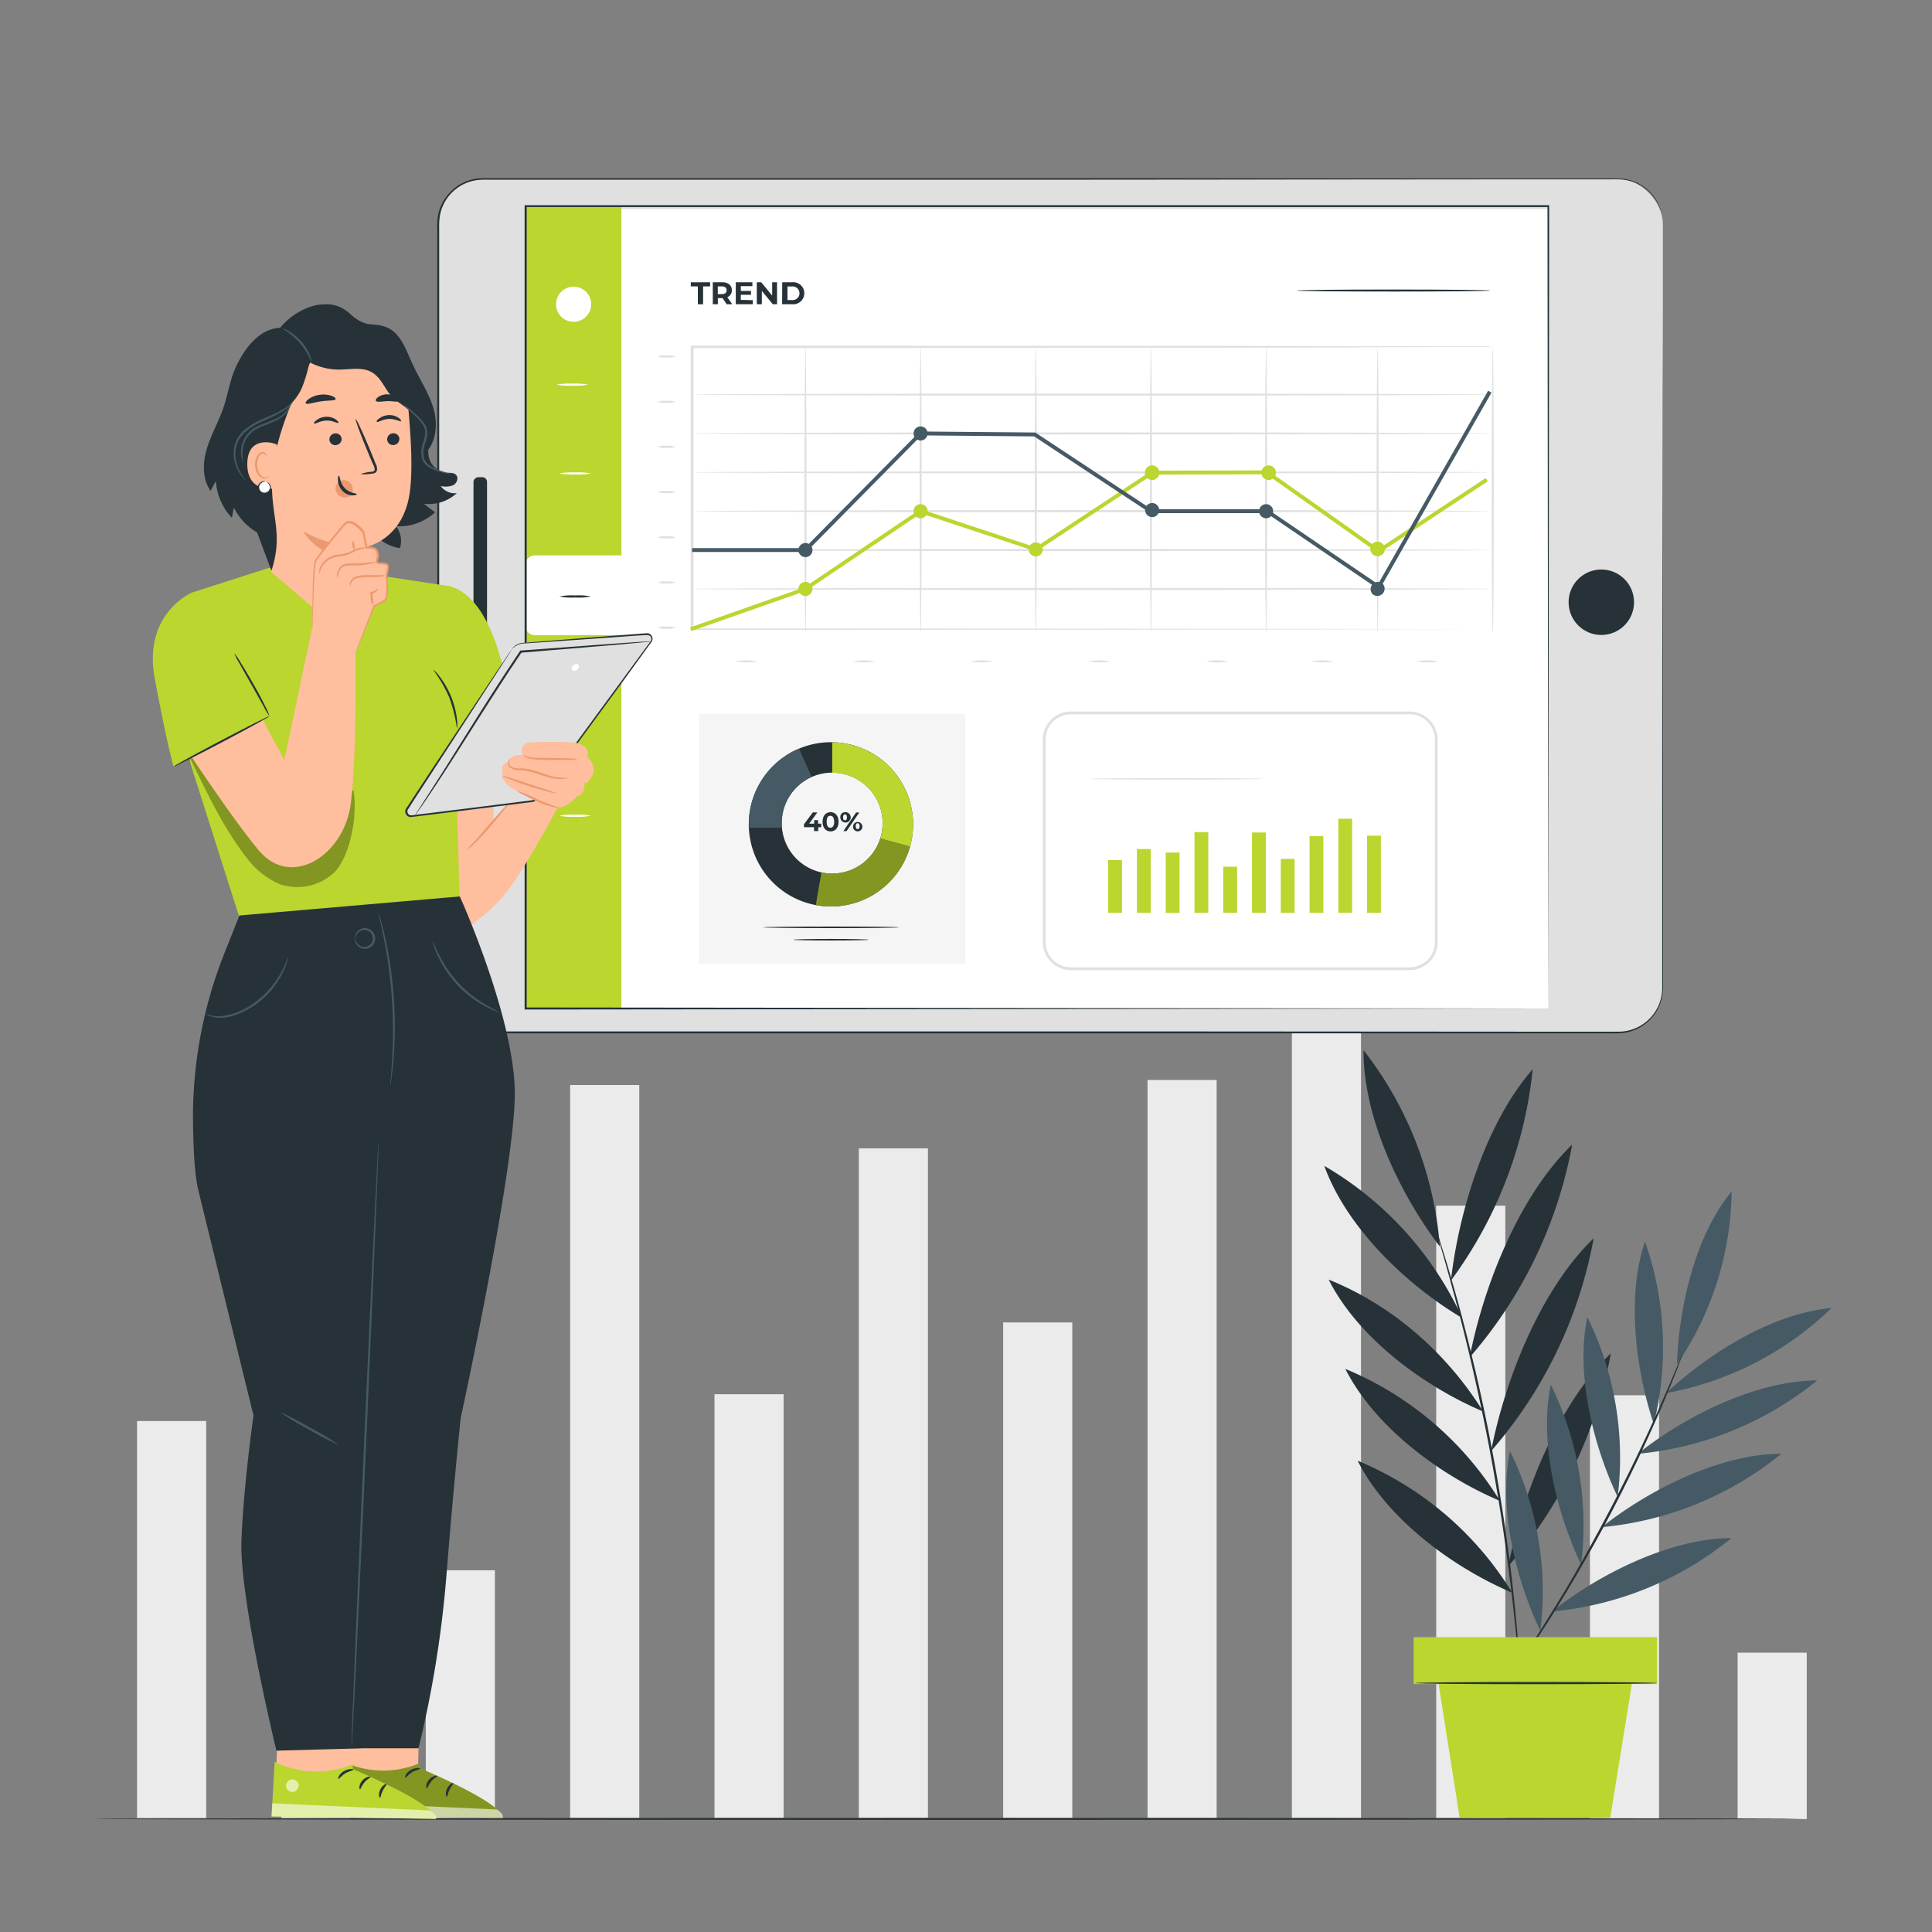 <svg xmlns="http://www.w3.org/2000/svg" viewBox="0 0 500 500"><rect x="0" y="0" width="500" height="500" fill="#808080" stroke="none"/><g id="freepik--background-complete--inject-2"><rect x="184.91" y="360.83" width="17.89" height="109.68" style="fill:#ebebeb"></rect><rect x="411.47" y="361.09" width="17.89" height="109.69" style="fill:#ebebeb"></rect><rect x="449.69" y="427.71" width="17.89" height="43.06" style="fill:#ebebeb"></rect><rect x="35.47" y="367.76" width="17.89" height="102.75" style="fill:#ebebeb"></rect><rect x="72.83" y="289.15" width="17.89" height="181.36" style="fill:#ebebeb"></rect><rect x="110.19" y="406.38" width="17.89" height="64.14" style="fill:#ebebeb"></rect><rect x="147.55" y="280.8" width="17.89" height="189.72" style="fill:#ebebeb"></rect><rect x="222.26" y="297.2" width="17.89" height="173.31" style="fill:#ebebeb"></rect><rect x="259.62" y="342.24" width="17.89" height="128.28" style="fill:#ebebeb"></rect><rect x="296.98" y="279.5" width="17.89" height="191.01" style="fill:#ebebeb"></rect><rect x="334.34" y="246.78" width="17.89" height="223.73" style="fill:#ebebeb"></rect><rect x="371.69" y="312.02" width="17.89" height="158.5" style="fill:#ebebeb"></rect></g><g id="freepik--Floor--inject-2"><path d="M466.29,470.73c0,.14-99.08.26-221.28.26s-221.3-.12-221.3-.26,99.06-.26,221.3-.26S466.29,470.58,466.29,470.73Z" style="fill:#263238"></path></g><g id="freepik--Plant--inject-2"><path d="M391.36,412.19c-15-6.35-32.27-18.84-40-34.15a85.11,85.11,0,0,1,40,34.15" style="fill:#263238"></path><path d="M388.18,388.42c-15-6.34-32.27-18.83-40-34.15a85.22,85.22,0,0,1,40,34.15" style="fill:#263238"></path><path d="M383.85,365.31c-15-6.35-32.27-18.84-40-34.15,16.13,6.48,30.35,18.63,40,34.15" style="fill:#263238"></path><path d="M378.43,341.11c-14.11-8.37-29.84-23.15-35.7-39.38a87.93,87.93,0,0,1,35.7,39.38" style="fill:#263238"></path><path d="M372.63,322.6c-10.28-13.45-19.86-33.46-19.74-50.8a94.45,94.45,0,0,1,19.74,50.8" style="fill:#263238"></path><path d="M375.5,331.4c2.08-18.18,9.15-41,21.16-54.68A111.06,111.06,0,0,1,375.5,331.4" style="fill:#263238"></path><path d="M380.34,351.29c3.66-18.75,12.91-41.93,26.54-55.08a115.4,115.4,0,0,1-26.54,55.08" style="fill:#263238"></path><path d="M385.89,375.54c3.66-18.74,12.91-41.93,26.55-55.08a115.28,115.28,0,0,1-26.55,55.08" style="fill:#263238"></path><path d="M390.35,405.32c3.66-18.75,12.91-41.93,26.54-55.08a115.36,115.36,0,0,1-26.54,55.08" style="fill:#263238"></path><path d="M371.93,319s.05.09.12.28.17.49.28.83l1,3.25c.9,2.82,2.11,6.92,3.54,12s3,11.19,4.63,18,3.22,14.32,4.72,22.25,2.7,15.53,3.68,22.45,1.7,13.19,2.22,18.45.88,9.52,1.07,12.48q.13,2.16.21,3.39c0,.36,0,.65,0,.89a.86.86,0,0,1,0,.3,1.77,1.77,0,0,1-.05-.3c0-.23-.06-.52-.1-.88-.08-.82-.18-1.95-.32-3.39-.26-2.94-.68-7.2-1.25-12.45s-1.36-11.49-2.34-18.41-2.24-14.5-3.72-22.42-3.11-15.43-4.67-22.24-3.13-12.9-4.51-18-2.53-9.22-3.36-12.06c-.39-1.38-.7-2.48-.93-3.27-.09-.35-.17-.63-.23-.86A1.09,1.09,0,0,1,371.93,319Z" style="fill:#263238"></path><path d="M398.64,422.09c-6.34-13.28-10.95-32-7.84-46.53a82.36,82.36,0,0,1,7.84,46.53" style="fill:#455a64"></path><path d="M409.19,404.89c-6.34-13.28-10.95-31.95-7.84-46.53a82.36,82.36,0,0,1,7.84,46.53" style="fill:#455a64"></path><path d="M418.65,387.4c-6.34-13.28-10.95-31.95-7.84-46.53a82.36,82.36,0,0,1,7.84,46.53" style="fill:#455a64"></path><path d="M428,368.54c-4.72-14.05-7.09-33.22-2.27-47.24A83.08,83.08,0,0,1,428,368.54" style="fill:#455a64"></path><path d="M434,353.1c.47-15,4.87-33.69,14.15-44.73A81,81,0,0,1,434,353.1" style="fill:#455a64"></path><path d="M431.24,360.52c11-10.39,27.73-20.69,42.76-22a82.87,82.87,0,0,1-42.76,22" style="fill:#455a64"></path><path d="M423.82,376.25c12.33-9.77,30.64-18.94,46.48-19a86.28,86.28,0,0,1-46.48,19" style="fill:#455a64"></path><path d="M414.55,395.22c12.33-9.77,30.64-18.94,46.48-19a86.2,86.2,0,0,1-46.48,19" style="fill:#455a64"></path><path d="M401.63,417.06c12.33-9.77,30.65-18.94,46.48-19a86.16,86.16,0,0,1-46.48,19" style="fill:#455a64"></path><path d="M435.48,350.39s0,.08-.07.24l-.25.71c-.26.66-.6,1.55-1,2.69-.9,2.33-2.27,5.68-4,9.79-3.52,8.22-8.73,19.44-15.21,31.46-3.24,6-6.49,11.64-9.54,16.71s-5.92,9.56-8.4,13.28-4.53,6.71-6,8.73c-.71,1-1.27,1.77-1.69,2.34l-.45.6c-.1.13-.16.2-.17.19l.13-.23.4-.63,1.6-2.39c1.41-2.07,3.41-5.08,5.84-8.83s5.24-8.26,8.29-13.32S411.15,401,414.39,395c6.47-12,11.73-23.18,15.34-31.36,1.81-4.08,3.24-7.41,4.19-9.72.48-1.11.86-2,1.13-2.64.13-.28.23-.5.31-.69S435.47,350.38,435.48,350.39Z" style="fill:#263238"></path><polygon points="428.85 423.69 365.84 423.69 365.84 435.84 372.31 435.84 377.77 470.47 416.72 470.47 422.32 435.84 428.85 435.84 428.85 423.69" style="fill:#BAD62F"></polygon><path d="M428.85,435.58c0-.16-14-.29-31.28-.29s-31.28.13-31.28.29,14,.29,31.28.29S428.85,435.74,428.85,435.58Z" style="fill:#263238"></path></g><g id="freepik--Device--inject-2"><rect x="113.42" y="46.33" width="316.93" height="220.84" rx="11.55" style="fill:#e0e0e0"></rect><path d="M430.35,57.88s0-.23-.05-.68a10.75,10.75,0,0,0-.31-2,11.43,11.43,0,0,0-4.32-6.5,11.36,11.36,0,0,0-2.4-1.39,11.88,11.88,0,0,0-3-.79,26.67,26.67,0,0,0-3.39-.11H413.2l-17.75,0-113.12.09-78.12,0H126.32a19.73,19.73,0,0,0-2.89.12,11.24,11.24,0,0,0-2.77.74,11.4,11.4,0,0,0-4.56,3.45,11.12,11.12,0,0,0-2.29,5.27,17.7,17.7,0,0,0-.15,2.93v3q0,6,0,12.06V98.65q0,24.8,0,50.58V255.6a12.64,12.64,0,0,0,.48,3.29,11.33,11.33,0,0,0,9.69,8c1.1.08,2.24.05,3.37.05H312.3L402,267h15.59a23.72,23.72,0,0,0,2.54-.07,12.06,12.06,0,0,0,2.43-.56,11.37,11.37,0,0,0,6.87-6.66,12.42,12.42,0,0,0,.75-4.8c0-1.64,0-3.28,0-4.91q0-19.54,0-37.48c0-47.76.07-86.41.09-113.12,0-13.35,0-23.72,0-30.75,0-3.52,0-6.2,0-8s0-2.73,0-2.73,0,.93,0,2.73,0,4.48,0,8c0,7,0,17.4.05,30.75,0,26.71.05,65.36.08,113.12q0,17.91,0,37.48v4.91a12.86,12.86,0,0,1-.78,4.94,11.71,11.71,0,0,1-7.12,6.91,11.39,11.39,0,0,1-2.52.58,24.81,24.81,0,0,1-2.58.09H402l-89.66,0-99.1,0h-86c-1.14,0-2.25,0-3.42-.05a13,13,0,0,1-3.35-.85,12.46,12.46,0,0,1-3-1.78,12.67,12.67,0,0,1-2.33-2.57,12.53,12.53,0,0,1-1.48-3.14,12.9,12.9,0,0,1-.51-3.44c0-36.43,0-72,0-106.37V98.65q0-12.39,0-24.52v-15a18,18,0,0,1,.15-3,11.57,11.57,0,0,1,2.4-5.49A11.82,11.82,0,0,1,120.48,47a11.53,11.53,0,0,1,2.89-.77,19.52,19.52,0,0,1,2.95-.12h34.37l43.52,0,78.12,0,113.12.08,17.75,0h3.71a27.14,27.14,0,0,1,3.41.12,11.71,11.71,0,0,1,3,.81,12.31,12.31,0,0,1,2.42,1.41,11.57,11.57,0,0,1,3.07,3.46A11.17,11.17,0,0,1,430,55.18a10.55,10.55,0,0,1,.29,2C430.34,57.65,430.35,57.88,430.35,57.88Z" style="fill:#263238"></path><rect x="164.91" y="25.24" width="206.91" height="264.67" transform="translate(110.79 425.94) rotate(-90)" style="fill:#fff"></rect><circle cx="414.42" cy="155.86" r="8.47" style="fill:#263238"></circle><rect x="91.04" y="155" width="66.51" height="3.5" rx="1.22" transform="translate(-32.46 281.05) rotate(-90)" style="fill:#263238"></rect><rect x="136.03" y="53.4" width="24.79" height="207.63" style="fill:#BAD62F"></rect><path d="M138.4,143.74h23.5a0,0,0,0,1,0,0v20.64a0,0,0,0,1,0,0H138.4A2.37,2.37,0,0,1,136,162V146.11A2.37,2.37,0,0,1,138.4,143.74Z" style="fill:#fff"></path><path d="M148.43,83.27h0a4.52,4.52,0,0,1-4.52-4.53h0a4.53,4.53,0,0,1,4.52-4.54h0A4.53,4.53,0,0,1,153,78.74h0A4.53,4.53,0,0,1,148.43,83.27Z" style="fill:#fff"></path><path d="M152.19,99.55a16.46,16.46,0,0,1-4.08.26,16.46,16.46,0,0,1-4.08-.26,16.46,16.46,0,0,1,4.08-.26A16.46,16.46,0,0,1,152.19,99.55Z" style="fill:#fff"></path><path d="M152.91,122.53a16.34,16.34,0,0,1-4.07.26,16.39,16.39,0,0,1-4.08-.26,15.84,15.84,0,0,1,4.08-.26A15.79,15.79,0,0,1,152.91,122.53Z" style="fill:#fff"></path><path d="M152.91,181a16.34,16.34,0,0,1-4.07.26,16.39,16.39,0,0,1-4.08-.26,16.39,16.39,0,0,1,4.08-.26A16.34,16.34,0,0,1,152.91,181Z" style="fill:#fff"></path><path d="M152.91,211.11a16.34,16.34,0,0,1-4.07.26,16.39,16.39,0,0,1-4.08-.26,16.39,16.39,0,0,1,4.08-.26A16.34,16.34,0,0,1,152.91,211.11Z" style="fill:#fff"></path><path d="M152.91,154.37a16.34,16.34,0,0,1-4.07.26,16.39,16.39,0,0,1-4.08-.26,15.84,15.84,0,0,1,4.08-.26A15.79,15.79,0,0,1,152.91,154.37Z" style="fill:#263238"></path><path d="M400.7,261c0-1.79-.08-82.38-.21-207.63l.21.22-264.65,0h0l.26-.26c0,74.89,0,145.69,0,207.63l-.23-.23L400.7,261,136,261.26h-.23V261c0-61.94,0-132.74,0-207.63v-.26h.28l264.65,0h.22v.21C400.79,178.65,400.7,259.24,400.7,261Z" style="fill:#263238"></path><rect x="316.58" y="224.31" width="3.57" height="11.94" style="fill:#BAD62F"></rect><rect x="286.8" y="222.58" width="3.57" height="13.67" style="fill:#BAD62F"></rect><rect x="294.24" y="219.73" width="3.57" height="16.52" style="fill:#BAD62F"></rect><rect x="301.69" y="220.64" width="3.57" height="15.62" style="fill:#BAD62F"></rect><rect x="309.13" y="215.35" width="3.57" height="20.9" style="fill:#BAD62F"></rect><rect x="324.02" y="215.45" width="3.57" height="20.8" style="fill:#BAD62F"></rect><rect x="331.47" y="222.28" width="3.57" height="13.97" style="fill:#BAD62F"></rect><rect x="338.91" y="216.37" width="3.57" height="19.88" style="fill:#BAD62F"></rect><rect x="346.36" y="211.89" width="3.57" height="24.36" style="fill:#BAD62F"></rect><rect x="353.8" y="216.27" width="3.57" height="19.98" style="fill:#BAD62F"></rect><path d="M364.82,251.06h-87.7a7.25,7.25,0,0,1-7.24-7.24V191.39a7.25,7.25,0,0,1,7.24-7.24h87.7a7.25,7.25,0,0,1,7.24,7.24v52.43A7.25,7.25,0,0,1,364.82,251.06Zm-87.7-66.2a6.53,6.53,0,0,0-6.52,6.53v52.43a6.53,6.53,0,0,0,6.52,6.53h87.7a6.54,6.54,0,0,0,6.53-6.53V191.39a6.54,6.54,0,0,0-6.53-6.53Z" style="fill:#e0e0e0"></path><path d="M327.05,201.58c0,.1-10.15.19-22.66.19s-22.66-.09-22.66-.19,10.14-.18,22.66-.18S327.05,201.48,327.05,201.58Z" style="fill:#e0e0e0"></path><polygon points="180.9 184.74 180.9 249.5 188.74 249.5 199.53 249.5 249.81 249.5 249.81 184.74 180.9 184.74" style="fill:#f5f5f5"></polygon><path d="M215.05,192.08a21.26,21.26,0,1,0,21.26,21.26A21.26,21.26,0,0,0,215.05,192.08Zm.32,34A13.06,13.06,0,1,1,228.43,213,13.06,13.06,0,0,1,215.37,226.08Z" style="fill:#263238"></path><path d="M215.38,192.09V200a13.07,13.07,0,0,1,12.44,17l7.71,2.09a21.27,21.27,0,0,0-20.15-27Z" style="fill:#BAD62F"></path><path d="M202.31,213a13.06,13.06,0,0,1,7.74-11.93l-3.27-7.34a21.26,21.26,0,0,0-13,19.59c0,.3,0,.6,0,.89h8.56A12.1,12.1,0,0,1,202.31,213Z" style="fill:#455a64"></path><path d="M215.37,226.08a12.55,12.55,0,0,1-2.76-.3c-.33,1.9-1,5.57-1.44,8.46a21.62,21.62,0,0,0,3.88.36,21.27,21.27,0,0,0,20.48-15.53L227.82,217A13.06,13.06,0,0,1,215.37,226.08Z" style="fill:#BAD62F"></path><g style="opacity:0.3"><path d="M215.37,226.08a12.55,12.55,0,0,1-2.76-.3c-.33,1.9-1,5.57-1.44,8.46a21.62,21.62,0,0,0,3.88.36,21.27,21.27,0,0,0,20.48-15.53L227.82,217A13.06,13.06,0,0,1,215.37,226.08Z"></path></g><path d="M212.55,214.08h-.79v1h-1.09v-1h-2.6v-.76l2.28-3.06h1.17l-2.11,2.9h1.3v-.9h1v.9h.79Z" style="fill:#263238"></path><path d="M212.88,212.67c0-1.59.88-2.49,2.07-2.49s2.07.9,2.07,2.49-.87,2.5-2.07,2.5S212.88,214.27,212.88,212.67Zm3,0c0-1.09-.39-1.55-1-1.55s-.94.46-.94,1.55.39,1.56.94,1.56S215.9,213.77,215.9,212.67Z" style="fill:#263238"></path><path d="M217.48,211.54a1.21,1.21,0,0,1,1.21-1.34,1.34,1.34,0,1,1-1.21,1.34Zm1.71,0c0-.52-.2-.77-.5-.77s-.51.26-.51.77.21.76.51.76S219.19,212.05,219.19,211.54Zm2.37-1.28h.83l-3.3,4.83h-.83Zm-.79,3.55a1.21,1.21,0,1,1,1.19,1.34A1.2,1.2,0,0,1,220.77,213.81Zm1.7,0c0-.51-.2-.76-.51-.76s-.5.25-.5.76.21.77.5.77S222.47,214.32,222.47,213.81Z" style="fill:#263238"></path><path d="M232.65,240c0,.11-7.88.2-17.6.2s-17.59-.09-17.59-.2,7.87-.21,17.59-.21S232.65,239.85,232.65,240Z" style="fill:#263238"></path><path d="M224.81,243.2c0,.11-4.37.2-9.76.2s-9.76-.09-9.76-.2,4.37-.21,9.76-.21S224.81,243.09,224.81,243.2Z" style="fill:#263238"></path><path d="M386.07,89.82l-1,0-3,0-11.69,0L326.84,90l-147.72.09.36-.26c0,11.61,0,23.65,0,36,0,12.7,0,25.09,0,37.06l-.36-.26,146.69.09,43.15.08,11.59.05,3,0,1,0s-.34,0-1,0l-3,0-11.59,0-43.15.08-146.69.09h-.36v-.26c0-12,0-24.36,0-37.06,0-12.32,0-24.36,0-36v-.26h.36l147.72.09,43.48.08,11.69,0,3,0Z" style="fill:#e0e0e0"></path><path d="M386.07,102.12c0,.14-46.33.26-103.47.26s-103.48-.12-103.48-.26,46.32-.27,103.48-.27S386.07,102,386.07,102.12Z" style="fill:#e0e0e0"></path><path d="M386.07,112.18c0,.14-46.33.26-103.47.26s-103.48-.12-103.48-.26,46.32-.27,103.48-.27S386.07,112,386.07,112.18Z" style="fill:#e0e0e0"></path><path d="M386.07,122.24c0,.14-46.33.26-103.47.26s-103.48-.12-103.48-.26S225.44,122,282.6,122,386.07,122.09,386.07,122.24Z" style="fill:#e0e0e0"></path><path d="M386.07,132.3c0,.14-46.33.26-103.47.26s-103.48-.12-103.48-.26S225.44,132,282.6,132,386.07,132.15,386.07,132.3Z" style="fill:#e0e0e0"></path><path d="M386.07,142.36c0,.14-46.33.26-103.47.26s-103.48-.12-103.48-.26,46.32-.27,103.48-.27S386.07,142.21,386.07,142.36Z" style="fill:#e0e0e0"></path><path d="M179.12,152.41c0-.14,46.33-.26,103.47-.26s103.48.12,103.48.26-46.32.27-103.48.27S179.12,152.56,179.12,152.41Z" style="fill:#e0e0e0"></path><path d="M208.45,164c-.15,0-.26-16.59-.26-37.06s.11-37.08.26-37.08.27,16.6.27,37.08S208.6,164,208.45,164Z" style="fill:#e0e0e0"></path><path d="M238.26,164c-.15,0-.27-16.59-.27-37.06s.12-37.08.27-37.08.26,16.6.26,37.08S238.4,164,238.26,164Z" style="fill:#e0e0e0"></path><path d="M268.06,164c-.14,0-.26-16.59-.26-37.06s.12-37.08.26-37.08.27,16.6.27,37.08S268.21,164,268.06,164Z" style="fill:#e0e0e0"></path><path d="M297.87,164c-.15,0-.27-16.59-.27-37.06s.12-37.08.27-37.08.26,16.6.26,37.08S298,164,297.87,164Z" style="fill:#e0e0e0"></path><path d="M327.67,164c-.14,0-.26-16.59-.26-37.06s.12-37.08.26-37.08.27,16.6.27,37.08S327.82,164,327.67,164Z" style="fill:#e0e0e0"></path><path d="M356.53,164c-.15,0-.27-16.59-.27-37.06s.12-37.08.27-37.08.26,16.6.26,37.08S356.67,164,356.53,164Z" style="fill:#e0e0e0"></path><path d="M386.33,164c-.14,0-.26-16.59-.26-37.06s.12-37.08.26-37.08.27,16.6.27,37.08S386.48,164,386.33,164Z" style="fill:#e0e0e0"></path><path d="M210.27,152.41a1.82,1.82,0,1,1-1.82-1.81A1.82,1.82,0,0,1,210.27,152.41Z" style="fill:#BAD62F"></path><path d="M240.07,132.3a1.82,1.82,0,1,1-1.81-1.82A1.81,1.81,0,0,1,240.07,132.3Z" style="fill:#BAD62F"></path><path d="M269.88,142.18a1.82,1.82,0,1,1-1.82-1.81A1.83,1.83,0,0,1,269.88,142.18Z" style="fill:#BAD62F"></path><path d="M299.5,121a1.88,1.88,0,0,1-2.66,2.66h0A1.88,1.88,0,0,1,299.5,121Z" style="fill:#BAD62F"></path><path d="M329.65,121a1.88,1.88,0,0,1-2.66,2.66h0A1.88,1.88,0,0,1,329.65,121Z" style="fill:#BAD62F"></path><path d="M357.85,140.74a1.88,1.88,0,0,1-2.66,2.66h0A1.88,1.88,0,0,1,357.85,140.74Z" style="fill:#BAD62F"></path><path d="M240.07,112.18a1.82,1.82,0,1,1-1.81-1.82A1.81,1.81,0,0,1,240.07,112.18Z" style="fill:#455a64"></path><path d="M210.27,142.36a1.82,1.82,0,1,1-1.82-1.82A1.82,1.82,0,0,1,210.27,142.36Z" style="fill:#455a64"></path><path d="M357.86,151.09a1.88,1.88,0,0,1-2.66,2.65A1.88,1.88,0,0,1,357.86,151.09Z" style="fill:#455a64"></path><path d="M329.49,132.3a1.82,1.82,0,1,1-1.82-1.82A1.81,1.81,0,0,1,329.49,132.3Z" style="fill:#455a64"></path><path d="M300,132a1.82,1.82,0,1,1-1.82-1.81A1.83,1.83,0,0,1,300,132Z" style="fill:#455a64"></path><path d="M196,171.18a16,16,0,0,1-5.74,0,15.39,15.39,0,0,1,5.74,0Z" style="fill:#e0e0e0"></path><path d="M226.47,171.18a16,16,0,0,1-5.74,0,15.39,15.39,0,0,1,5.74,0Z" style="fill:#e0e0e0"></path><path d="M256.93,171.18a15.92,15.92,0,0,1-5.73,0,15.34,15.34,0,0,1,5.73,0Z" style="fill:#e0e0e0"></path><path d="M287.4,171.18a16,16,0,0,1-5.74,0,15.39,15.39,0,0,1,5.74,0Z" style="fill:#e0e0e0"></path><path d="M317.86,171.18a16,16,0,0,1-5.74,0,15.39,15.39,0,0,1,5.74,0Z" style="fill:#e0e0e0"></path><path d="M345.11,171.18a16,16,0,0,1-5.74,0,15.39,15.39,0,0,1,5.74,0Z" style="fill:#e0e0e0"></path><path d="M372.35,171.18a16,16,0,0,1-5.74,0,15.39,15.39,0,0,1,5.74,0Z" style="fill:#e0e0e0"></path><path d="M174.81,162.45a5.41,5.41,0,0,1-2.31.26,5.47,5.47,0,0,1-2.32-.26,5.21,5.21,0,0,1,2.32-.27A5.15,5.15,0,0,1,174.81,162.45Z" style="fill:#e0e0e0"></path><path d="M174.81,150.75a5.41,5.41,0,0,1-2.31.26,5.47,5.47,0,0,1-2.32-.26,5.21,5.21,0,0,1,2.32-.27A5.15,5.15,0,0,1,174.81,150.75Z" style="fill:#e0e0e0"></path><path d="M174.81,139.05a5.41,5.41,0,0,1-2.31.26,5.47,5.47,0,0,1-2.32-.26,5.21,5.21,0,0,1,2.32-.27A5.15,5.15,0,0,1,174.81,139.05Z" style="fill:#e0e0e0"></path><path d="M174.81,127.35a5.41,5.41,0,0,1-2.31.26,5.47,5.47,0,0,1-2.32-.26,5.21,5.21,0,0,1,2.32-.27A5.15,5.15,0,0,1,174.81,127.35Z" style="fill:#e0e0e0"></path><path d="M174.81,115.65a5.41,5.41,0,0,1-2.31.26,5.47,5.47,0,0,1-2.32-.26,5.21,5.21,0,0,1,2.32-.27A5.15,5.15,0,0,1,174.81,115.65Z" style="fill:#e0e0e0"></path><path d="M174.81,104a5.41,5.41,0,0,1-2.31.26,5.47,5.47,0,0,1-2.32-.26,5.21,5.21,0,0,1,2.32-.27A5.15,5.15,0,0,1,174.81,104Z" style="fill:#e0e0e0"></path><path d="M174.81,92.25a5.41,5.41,0,0,1-2.31.26,5.47,5.47,0,0,1-2.32-.26A5.21,5.21,0,0,1,172.5,92,5.15,5.15,0,0,1,174.81,92.25Z" style="fill:#e0e0e0"></path><polygon points="178.92 163.32 178.59 162.38 208.22 151.97 238.18 131.74 267.99 141.63 298.02 121.82 328.1 121.74 328.23 121.83 356.8 142.01 384.49 123.72 385.04 124.56 356.78 143.23 356.5 143.03 327.78 122.74 298.32 122.82 268.14 142.73 238.33 132.85 208.62 152.89 178.92 163.32" style="fill:#BAD62F"></polygon><polygon points="356.96 152.63 327.79 132.8 297.72 132.8 267.63 112.94 238.46 112.68 208.66 142.85 179.12 142.85 179.12 141.85 208.24 141.85 238.05 111.67 267.94 111.94 298.02 131.8 328.09 131.8 356.63 151.19 385.12 101.12 385.99 101.61 356.96 152.63" style="fill:#455a64"></polygon><path d="M385.76,75.19c0,.15-11.24.26-25.1.26s-25.1-.11-25.1-.26,11.24-.26,25.1-.26S385.76,75.05,385.76,75.19Z" style="fill:#263238"></path><path d="M180.6,74.12h-1.82V73.05h5v1.07h-1.82v4.62H180.6Z" style="fill:#263238"></path><path d="M188.07,78.74,187,77.15h-1.22v1.59h-1.31V73.05h2.46c1.52,0,2.47.79,2.47,2.06a1.85,1.85,0,0,1-1.17,1.8l1.28,1.83Zm-1.23-4.62h-1.08v2h1.08c.8,0,1.21-.37,1.21-1S187.64,74.12,186.84,74.12Z" style="fill:#263238"></path><path d="M194.83,77.68v1.06h-4.41V73.05h4.3v1h-3v1.24h2.64v1h-2.64v1.32Z" style="fill:#263238"></path><path d="M201.1,73.05v5.69H200l-2.84-3.46v3.46h-1.3V73.05H197l2.84,3.45V73.05Z" style="fill:#263238"></path><path d="M202.44,73.05H205a2.86,2.86,0,1,1,0,5.69h-2.59ZM205,77.66a1.77,1.77,0,1,0,0-3.53h-1.2v3.53Z" style="fill:#263238"></path></g><g id="freepik--Character--inject-2"><path d="M131.23,208.44l-3.51,4.39v-7.56H116.64s-1.23,17.32-1,21,4.4,14.24,4.4,14.24a40.8,40.8,0,0,0,11.16-9.76c4.92-6.32,13.1-21.74,13.1-21.74l-8.53-5.15Z" style="fill:#ffbe9d"></path><path d="M131.93,207.63a11.77,11.77,0,0,1-1.44,1.93c-.94,1.16-2.23,2.75-3.71,4.48s-2.88,3.24-4,4.27a7.88,7.88,0,0,1-1.89,1.53,18.36,18.36,0,0,1,1.62-1.78c1-1.09,2.35-2.64,3.83-4.36C129.31,210.24,131.81,207.51,131.93,207.63Z" style="fill:#eb996e"></path><path d="M131.6,180.13s-3.15-25.85-15.63-28.49l-6.46,24.84,5.37,17.92L132.69,192Z" style="fill:#BAD62F"></path><path d="M49.19,197.3l.59,1.85L62,237.56S92.25,249,103.11,244.5s15.88-11,15.88-11l-2.42-81.76-17.23-2.61-29.71-2.18-19.9,6.39Z" style="fill:#BAD62F"></path><g style="opacity:0.3"><path d="M86.69,212.27A128.26,128.26,0,0,1,55.27,193l-6.08,3.24c4.57,9.23,8.38,17.65,14.68,25.8a21.45,21.45,0,0,0,8.39,6.73,14,14,0,0,0,14.1-2.86c3.62-3.37,6.34-13.27,5.15-21.34C89.48,204.69,88.57,213.05,86.69,212.27Z"></path></g><path d="M118.27,188.65a38.91,38.91,0,0,0-2-8.15,38.13,38.13,0,0,0-4.22-7.26,8.53,8.53,0,0,1,1.71,1.82,23,23,0,0,1,3,5.24,22.25,22.25,0,0,1,1.5,5.85A8.56,8.56,0,0,1,118.27,188.65Z" style="fill:#263238"></path><path d="M118.22,127.62a4.43,4.43,0,0,1-4.17-1.85,5.34,5.34,0,0,0,3.2-.18c1-.49,1.52-1.92.76-2.7-.59-.61-1.57-.5-2.41-.56a5.23,5.23,0,0,1-4.44-3.41c-.72-2.06-.07-4.3.19-6.46A17.8,17.8,0,0,0,103.9,96L90.35,88.2c-4.91,6.28-6.44,14.76-5.42,22.67s4.37,15.36,8.41,22.24a26.16,26.16,0,0,0,4.09,5.63,10.44,10.44,0,0,0,6.08,3.12,6.27,6.27,0,0,0-1-5.67,13.68,13.68,0,0,0,10.08-3.61l-2.91-2.22A10.59,10.59,0,0,0,118.22,127.62Z" style="fill:#263238"></path><path d="M66.05,105.53a12.69,12.69,0,0,1,9.21-12l17-4.85c7.37-1,12.57,7.94,13.26,15.35.78,8.23,1.36,16.92.57,23.1-1.58,12.43-11,14.3-11,14.3s.17,5.88.27,9.5l-2.77,16.19L70.16,148,66,105.68C66,105.47,66,105.81,66.05,105.53Z" style="fill:#ffbe9d"></path><path d="M103.36,113.52a1.59,1.59,0,0,1-1.48,1.65,1.51,1.51,0,0,1-1.68-1.38,1.58,1.58,0,0,1,1.47-1.65A1.53,1.53,0,0,1,103.36,113.52Z" style="fill:#263238"></path><path d="M103.79,109c-.2.21-1.42-.64-3.13-.58s-2.93,1-3.12.74.09-.47.62-.88a4.4,4.4,0,0,1,2.5-.85,4.1,4.1,0,0,1,2.49.72C103.69,108.51,103.88,108.87,103.79,109Z" style="fill:#263238"></path><path d="M88.41,113.54a1.59,1.59,0,0,1-1.48,1.65,1.51,1.51,0,0,1-1.68-1.38,1.58,1.58,0,0,1,1.48-1.65A1.53,1.53,0,0,1,88.41,113.54Z" style="fill:#263238"></path><path d="M87.57,109.43c-.19.22-1.42-.64-3.13-.58s-2.93,1-3.12.75.09-.47.63-.89a4.37,4.37,0,0,1,2.49-.85,4.2,4.2,0,0,1,2.5.72C87.47,109,87.67,109.34,87.57,109.43Z" style="fill:#263238"></path><path d="M93.29,122.69a11.5,11.5,0,0,1,2.76-.59c.43,0,.84-.15.91-.45a2.31,2.31,0,0,0-.33-1.29c-.45-1-.91-2.13-1.39-3.28-1.94-4.67-3.36-8.51-3.17-8.59s1.91,3.65,3.85,8.32l1.34,3.3a2.53,2.53,0,0,1,.28,1.7,1.09,1.09,0,0,1-.7.66,2.75,2.75,0,0,1-.74.13A10.71,10.71,0,0,1,93.29,122.69Z" style="fill:#263238"></path><path d="M78.52,137.53s4.27,8.39,16.61,6.85l-.08-2.91A31.12,31.12,0,0,1,78.52,137.53Z" style="fill:#eb996e"></path><path d="M86.86,103.28c-.15.47-1.87.3-3.86.6s-3.6.9-3.88.49c-.12-.19.15-.64.78-1.11a6.66,6.66,0,0,1,2.86-1.09,6.53,6.53,0,0,1,3,.26C86.54,102.7,86.93,103.06,86.86,103.28Z" style="fill:#263238"></path><path d="M103.08,103.76c-.29.4-1.48,0-2.89.06s-2.61.34-2.89-.06c-.13-.19,0-.58.56-1a4.18,4.18,0,0,1,4.66,0C103,103.18,103.21,103.57,103.08,103.76Z" style="fill:#263238"></path><path d="M86.89,126a2.22,2.22,0,0,1,2.25-1.75A2.32,2.32,0,0,1,91,125.49a2.86,2.86,0,0,1,.16,2.22l0,.16a2.52,2.52,0,0,1-2.84.69A2.36,2.36,0,0,1,86.89,126Z" style="fill:#eb996e"></path><path d="M92.34,127.87c0-.25-1.73-.12-3.07-1.5s-1.29-3.23-1.53-3.23-.31.44-.27,1.22a4.37,4.37,0,0,0,1.19,2.7,3.77,3.77,0,0,0,2.56,1.15C92,128.22,92.36,128,92.34,127.87Z" style="fill:#263238"></path><path d="M71.76,85.82A17.25,17.25,0,0,1,81.71,79c4-.7,6.46,0,9.11,2.41a10.09,10.09,0,0,0,4,2.36c1.93.38,3.55.06,5.85,1.24,3.15,1.61,4.53,5.81,6,9,1.81,4,4.39,7.69,5.57,11.92s.56,9.43-3,12c.68-3.61,1.24-7.63-.74-10.72-1.51-2.36-4.21-3.67-6.15-5.69-2.34-2.44-2.64-5.71-5.1-8-5.6-5.31-15.45,4-25.46-7.69" style="fill:#263238"></path><path d="M107.32,102.74a36.11,36.11,0,0,0-5.51-10A19.44,19.44,0,0,0,76,89.43l-1,.08a16.37,16.37,0,0,0,12.75,6.14c2.91,0,6.06-.76,8.56.74s3.3,4.46,5.28,6.44c1.34,1.34,3.14,2.17,4.45,3.56a14.6,14.6,0,0,1,2.75,5.34C109.65,108.75,108.51,105.6,107.32,102.74Z" style="fill:#263238"></path><path d="M81.3,91.85l-7.93-7c-6.18-.32-10.15,5.52-12.27,10-1.58,3.35-2.07,7.1-3.26,10.61s-3.17,6.94-4.28,10.57-1.26,7.87.93,11l1.38-2.54A15.34,15.34,0,0,0,60,134c.18-.88.36-1.76.53-2.65a15,15,0,0,0,6,6.43l3.72,9.93C75.73,131,61.61,129.74,81.3,91.85Z" style="fill:#263238"></path><path d="M80.16,93.3a36.15,36.15,0,0,1-1.86,6.64,12.74,12.74,0,0,1-4.08,5.46c-2.71,2-6.21,2.37-9.47,3.16s-6.73,2.28-8.07,5.35a76.5,76.5,0,0,1,2.78-13.3C60.91,95.82,63,91,67,87.93A13.8,13.8,0,0,1,80,86" style="fill:#263238"></path><path d="M71.73,115.15c-.17-.41-7.86-2.94-7.73,5.16.12,7.87,8,6.09,8,5.86S71.73,115.15,71.73,115.15Z" style="fill:#ffbe9d"></path><path d="M69.54,123.24s-.13.1-.36.21a1.36,1.36,0,0,1-1,0c-.84-.29-1.56-1.59-1.63-3a4.62,4.62,0,0,1,.35-2,1.57,1.57,0,0,1,1-1.07.69.69,0,0,1,.82.36c.11.21.06.37.1.39s.17-.14.1-.46a.89.89,0,0,0-.32-.49,1.06,1.06,0,0,0-.76-.19,2,2,0,0,0-1.41,1.25,4.64,4.64,0,0,0-.43,2.2c.08,1.59.92,3.06,2.06,3.36a1.44,1.44,0,0,0,1.25-.23C69.53,123.43,69.57,123.25,69.54,123.24Z" style="fill:#eb996e"></path><path d="M68.69,124.66a1.53,1.53,0,1,0,.37.1" style="fill:#fff"></path><path d="M69.06,124.76a2.16,2.16,0,0,1,.73,1,1.3,1.3,0,0,1-.27,1.24,1.38,1.38,0,0,1-2.44-.7,1.34,1.34,0,0,1,.43-1.2,2.09,2.09,0,0,1,1.18-.48s-.13-.08-.37-.08a1.65,1.65,0,0,0-1,.37,1.58,1.58,0,0,0-.59,1.44,1.7,1.7,0,0,0,3,.87,1.65,1.65,0,0,0-.37-2.37C69.2,124.76,69.06,124.74,69.06,124.76Z" style="fill:#263238"></path><path d="M63.65,124.3s-.1,0-.25-.18a5.52,5.52,0,0,1-.6-.6,9.46,9.46,0,0,1-1.64-2.68,9.24,9.24,0,0,1-.62-4.63,7.91,7.91,0,0,1,2.78-5,19.39,19.39,0,0,1,4.92-2.89c1.6-.69,3-1.29,4.18-1.92A17.18,17.18,0,0,0,75.83,104a3.63,3.63,0,0,1-.72.9,12.41,12.41,0,0,1-2.51,1.89,45.31,45.31,0,0,1-4.16,2,19.44,19.44,0,0,0-4.77,2.84A7.56,7.56,0,0,0,61,116.28a9.21,9.21,0,0,0,.5,4.43A13.62,13.62,0,0,0,63.65,124.3Z" style="fill:#455a64"></path><path d="M63,119.63a2.23,2.23,0,0,1-.35-.77,6.33,6.33,0,0,1-.28-2.29,7.22,7.22,0,0,1,1-3.29,7.14,7.14,0,0,1,3.08-2.86,40.9,40.9,0,0,1,3.84-1.56,10.61,10.61,0,0,0,2.88-1.59,6.4,6.4,0,0,0,1.8-2.41,1.68,1.68,0,0,1-.19.82,5.13,5.13,0,0,1-1.37,1.87,10.26,10.26,0,0,1-2.94,1.75c-1.17.5-2.51.92-3.78,1.58a7,7,0,0,0-2.91,2.64,7.42,7.42,0,0,0-1,3.08A11,11,0,0,0,63,119.63Z" style="fill:#455a64"></path><path d="M80.67,93.82a22.52,22.52,0,0,0-3.07-5.08A22.53,22.53,0,0,0,73,85a4.36,4.36,0,0,1,1.66.66A12.75,12.75,0,0,1,78,88.4a12.55,12.55,0,0,1,2.25,3.68A4.45,4.45,0,0,1,80.67,93.82Z" style="fill:#455a64"></path><path d="M116.83,122.74a3.49,3.49,0,0,1-1-.13,21.53,21.53,0,0,1-2.68-.72,12.11,12.11,0,0,1-1.77-.79,4.8,4.8,0,0,1-1.73-1.48,3.05,3.05,0,0,1-.47-1.18l-.09-.61a4.6,4.6,0,0,1-.07-.66,8.42,8.42,0,0,1,.48-2.62,10,10,0,0,0,.55-2.46,3.84,3.84,0,0,0-.62-2.16,16.82,16.82,0,0,0-2.72-3,22.07,22.07,0,0,0-2.08-1.78,8.1,8.1,0,0,1-.81-.6A9,9,0,0,1,107,106.7a15.26,15.26,0,0,1,2.88,3,4.29,4.29,0,0,1,.72,2.42,10.06,10.06,0,0,1-.56,2.6,8,8,0,0,0-.47,2.46,5.42,5.42,0,0,0,.06.58l.08.61a2.68,2.68,0,0,0,.38,1,4.57,4.57,0,0,0,1.54,1.37,13.51,13.51,0,0,0,1.69.81C115.43,122.36,116.86,122.65,116.83,122.74Z" style="fill:#455a64"></path><polygon points="88.8 457.09 89.23 446.06 108.47 445.33 108.17 458.84 101.18 463.06 88.8 457.09" style="fill:#ffbe9d"></polygon><path d="M108.59,456.33v1.26s21.36,8.82,21.55,12.89l-42.57-.63.79-14.16A24.32,24.32,0,0,0,108.59,456.33Z" style="fill:#BAD62F"></path><g style="opacity:0.3"><path d="M108.59,456.33v1.26s21.36,8.82,21.55,12.89l-42.57-.63.79-14.16A24.32,24.32,0,0,0,108.59,456.33Z"></path></g><g style="opacity:0.6"><path d="M92.59,460.29a1.74,1.74,0,0,0-1.23,2,1.67,1.67,0,0,0,1.94,1.24,1.84,1.84,0,0,0,1.29-2.09,1.73,1.73,0,0,0-2.16-1.06" style="fill:#fff"></path></g><g style="opacity:0.6"><path d="M87.56,469.85l.19-3.4,40.73,1.84s1.88.85,1.65,2.19Z" style="fill:#fff"></path></g><path d="M108.73,457.71c0,.21-1,.29-2.08.94s-1.59,1.52-1.78,1.44.14-1.29,1.4-2S108.78,457.52,108.73,457.71Z" style="fill:#263238"></path><path d="M113.17,459.62c0,.21-.86.55-1.58,1.42s-.94,1.79-1.14,1.78-.33-1.19.59-2.25S113.17,459.43,113.17,459.62Z" style="fill:#263238"></path><path d="M115.63,465c-.19,0-.47-1,.08-2.14s1.53-1.57,1.62-1.39-.53.77-1,1.71S115.83,465,115.63,465Z" style="fill:#263238"></path><polygon points="71.5 457.34 71.94 446.31 91.17 445.58 90.88 459.09 83.89 463.31 71.5 457.34" style="fill:#ffbe9d"></polygon><path d="M91.3,456.58v1.26s21.36,8.82,21.55,12.89l-42.57-.63.79-14.16A24.32,24.32,0,0,0,91.3,456.58Z" style="fill:#BAD62F"></path><g style="opacity:0.6"><path d="M75.3,460.54a1.73,1.73,0,0,0-1.23,2A1.67,1.67,0,0,0,76,463.74a1.84,1.84,0,0,0,1.29-2.09,1.73,1.73,0,0,0-2.16-1.06" style="fill:#fff"></path></g><g style="opacity:0.6"><path d="M70.27,470.1l.19-3.4,40.73,1.84s1.88.86,1.65,2.19Z" style="fill:#fff"></path></g><path d="M91.44,458c0,.21-1,.29-2.08.94s-1.59,1.52-1.78,1.44.13-1.28,1.4-2S91.49,457.77,91.44,458Z" style="fill:#263238"></path><path d="M95.88,459.87c0,.21-.86.55-1.58,1.42s-.94,1.79-1.15,1.78-.32-1.19.6-2.25S95.88,459.68,95.88,459.87Z" style="fill:#263238"></path><path d="M98.33,465.26c-.19,0-.46-1,.09-2.14s1.53-1.57,1.62-1.39-.53.77-1,1.71S98.54,465.24,98.33,465.26Z" style="fill:#263238"></path><path d="M42.61,185.33s16,24.8,24.4,34.8,22.21,1.2,23.81-12.4S92,168.92,92,168.92l-11.18-6.65-7.23,34.41-9-16.75Z" style="fill:#ffbe9d"></path><path d="M92,168.92l4.8-12a18.69,18.69,0,0,0,2.83-1.64c.71-.66.57-5,.37-5.76s.78-3,.09-3.4-2.62,0-2.69-.8c0-.17,1-2.21-.41-3.22a6.17,6.17,0,0,0-2.21-.4l-.78-4s-3.2-4.19-5-2c0,0-6.81,8.2-7.41,9.4s-.77,15.1-.77,17.7" style="fill:#ffbe9d"></path><path d="M80.84,162.82a3.13,3.13,0,0,1,0-.72c0-.53,0-1.22,0-2.08,0-1.81,0-4.42.1-7.66,0-1.62.1-3.39.24-5.3,0-.48.08-1,.17-1.47a3.13,3.13,0,0,1,.7-1.41c.6-.84,1.24-1.66,1.91-2.51,1.33-1.69,2.75-3.44,4.23-5.26a6.45,6.45,0,0,1,1.29-1.34,2.13,2.13,0,0,1,1.95,0,8.64,8.64,0,0,1,2.87,2.47l0,0v.07c.08.38.16.8.24,1.22.18.93.37,1.86.55,2.76l-.25-.21a10.45,10.45,0,0,1,1.56.16,2.24,2.24,0,0,1,.81.3,2,2,0,0,1,.56.64,2.54,2.54,0,0,1,.23,1.61,3.72,3.72,0,0,1-.17.75l-.11.35,0,.08s0,0,0,0a.08.08,0,0,0,0,.07.77.77,0,0,0,.47.19,5.2,5.2,0,0,0,.69.07c.24,0,.48,0,.73.07a1.44,1.44,0,0,1,.8.33,1.16,1.16,0,0,1,.21.84q0,.38-.09.72c-.09.46-.2.9-.25,1.33a1.61,1.61,0,0,0,0,.58c0,.25.06.46.09.69q0,.68.06,1.32a17.85,17.85,0,0,1-.13,2.55,3.17,3.17,0,0,1-.38,1.24,3.67,3.67,0,0,1-1,.74c-.67.4-1.34.73-2,1l.1-.1-3.59,8.73c-.42,1-.76,1.79-1,2.38a5.86,5.86,0,0,1-.38.81,5.47,5.47,0,0,1,.28-.85c.22-.6.53-1.41.91-2.42.83-2.13,2-5.13,3.42-8.8l0-.07.07,0c.64-.31,1.3-.66,2-1.05a3.55,3.55,0,0,0,.87-.63,2.88,2.88,0,0,0,.29-1.06,16.67,16.67,0,0,0,.1-2.47q0-.65-.06-1.29a3.85,3.85,0,0,0-.09-.62,2.11,2.11,0,0,1,0-.75c.06-.47.17-.92.25-1.36a5,5,0,0,0,.08-.65.77.77,0,0,0-.09-.49,1.18,1.18,0,0,0-.5-.17c-.22,0-.45,0-.69-.06s-.48,0-.74-.07a1.18,1.18,0,0,1-.8-.4.49.49,0,0,1-.11-.27.33.33,0,0,1,0-.2l0-.1.11-.34a5.52,5.52,0,0,0,.15-.68,2,2,0,0,0-.18-1.29,1.44,1.44,0,0,0-.42-.47,1.68,1.68,0,0,0-.6-.21A10.17,10.17,0,0,0,94.8,142h-.21l0-.21c-.18-.9-.37-1.83-.55-2.76-.08-.42-.16-.83-.24-1.22l0,.11a8.23,8.23,0,0,0-2.67-2.31,1.58,1.58,0,0,0-1.49,0,5.62,5.62,0,0,0-1.14,1.22c-1.5,1.8-2.92,3.55-4.26,5.23-.67.83-1.32,1.66-1.91,2.47a2.66,2.66,0,0,0-.64,1.23c-.08.47-.13,1-.18,1.42-.16,1.89-.23,3.67-.3,5.28-.11,3.19-.2,5.79-.26,7.65,0,.86,0,1.55-.07,2.08A4.08,4.08,0,0,1,80.84,162.82Z" style="fill:#eb996e"></path><path d="M94.8,141.7a21.12,21.12,0,0,1-2.1.64,14.8,14.8,0,0,0-2.14,1,10.33,10.33,0,0,1-2.91.69,5.63,5.63,0,0,0-4.25,2.53,6.05,6.05,0,0,0-.7,2,2.79,2.79,0,0,1,.38-2.2,5.53,5.53,0,0,1,1.66-1.84,6.13,6.13,0,0,1,2.83-1,12,12,0,0,0,2.8-.61,12.64,12.64,0,0,1,2.22-1A6,6,0,0,1,94.8,141.7Z" style="fill:#eb996e"></path><path d="M91.84,142.15c-.11.09-.55-.32-.67-1s.18-1.22.31-1.17.11.53.21,1.09S92,142.06,91.84,142.15Z" style="fill:#eb996e"></path><path d="M97.71,145.41a18.63,18.63,0,0,1-6.32.93,6,6,0,0,0-2.35.23,2.48,2.48,0,0,0-1.25,1.31,14,14,0,0,0-.46,1.76,2.82,2.82,0,0,1,.12-1.9,2.79,2.79,0,0,1,1.4-1.61,6.16,6.16,0,0,1,2.53-.32C94.87,145.78,97.68,145.26,97.71,145.41Z" style="fill:#eb996e"></path><path d="M99.65,148.91a3.57,3.57,0,0,1-1.52.35c-1,.11-2.29.07-3.73.12a8.21,8.21,0,0,0-2,.24,2.36,2.36,0,0,0-1.27.81,2.28,2.28,0,0,0-.4,1.37s-.13-.12-.18-.4a1.76,1.76,0,0,1,.27-1.17,2.67,2.67,0,0,1,1.43-1.07,7.43,7.43,0,0,1,2.09-.3c1.48-.05,2.78,0,3.73,0A6.86,6.86,0,0,1,99.65,148.91Z" style="fill:#eb996e"></path><path d="M97.87,152.44c.1,0-.43.93-1.71,1.22l.2-.28.07.68a7.45,7.45,0,0,1,0,2.75,7.37,7.37,0,0,1-.52-2.69l-.06-.68,0-.24.22,0C97.15,153,97.78,152.34,97.87,152.44Z" style="fill:#eb996e"></path><path d="M119,232s14.23,31.41,14.23,51.06-14,83.91-14,83.91-1.87,17.77-3.75,41.48a283.38,283.38,0,0,1-7.17,44h-14l-22.77.62s-9.67-39.61-9.05-54.58,3.12-32.13,3.12-32.13-12.16-49.59-14.35-58.64c-.85-3.54-1.24-10.29-1.31-17.48a114.59,114.59,0,0,1,8-43.22l4-10.09Z" style="fill:#263238"></path><path d="M98,294.85c-.15,0-1.84,35.16-3.77,78.55S90.81,452,91,452s1.84-35.16,3.77-78.56S98.12,294.85,98,294.85Z" style="fill:#455a64"></path><path d="M101,280.8a10.3,10.3,0,0,0,.31-1.74c.17-1.12.36-2.76.53-4.78a107.77,107.77,0,0,0,.09-15.87A107.69,107.69,0,0,0,99.7,242.7c-.44-2-.85-3.58-1.17-4.66a10.08,10.08,0,0,0-.55-1.68,11,11,0,0,0,.34,1.73c.25,1.1.6,2.71,1,4.69a125.28,125.28,0,0,1,2.1,15.67,124.56,124.56,0,0,1,.06,15.8c-.12,2-.24,3.66-.34,4.79A10.47,10.47,0,0,0,101,280.8Z" style="fill:#455a64"></path><path d="M53.2,262.3a2.74,2.74,0,0,0,1,.59,7.07,7.07,0,0,0,3.07.52c2.67-.07,6.19-1.44,9.4-3.83a22.08,22.08,0,0,0,6.49-7.82,20.13,20.13,0,0,0,1.15-2.88,4.23,4.23,0,0,0,.24-1.11c-.11,0-.51,1.54-1.74,3.8a23.18,23.18,0,0,1-6.48,7.56A18.47,18.47,0,0,1,57.23,263,8.46,8.46,0,0,1,53.2,262.3Z" style="fill:#455a64"></path><path d="M112,243.59a3.61,3.61,0,0,0,.23,1,20.19,20.19,0,0,0,1,2.62,28.25,28.25,0,0,0,5.11,7.67,28,28,0,0,0,7.33,5.6,19.22,19.22,0,0,0,2.55,1.15,3.86,3.86,0,0,0,1,.3c0-.1-1.32-.63-3.34-1.79a30.91,30.91,0,0,1-12.27-13.09C112.53,245,112.09,243.56,112,243.59Z" style="fill:#455a64"></path><path d="M91.91,242.88s.06-.22.18-.57A2.44,2.44,0,0,1,93,241.1a2.2,2.2,0,1,1,0,3.56,2.44,2.44,0,0,1-.91-1.21c-.12-.35-.13-.57-.18-.57s-.09.22,0,.62a2.41,2.41,0,0,0,.88,1.48,2.62,2.62,0,0,0,2.51.44,2.69,2.69,0,0,0,0-5.08,2.62,2.62,0,0,0-2.51.44,2.41,2.41,0,0,0-.88,1.48C91.82,242.66,91.88,242.88,91.91,242.88Z" style="fill:#455a64"></path><path d="M72.5,365.46A68.35,68.35,0,0,0,80,370a70.51,70.51,0,0,0,7.82,4,67.31,67.31,0,0,0-7.55-4.51A72,72,0,0,0,72.5,365.46Z" style="fill:#455a64"></path><path d="M132.45,168.08c-4.34,6.6-21.93,33.35-27.14,41.26a1.23,1.23,0,0,0,1.18,1.89l31.26-3.94a1.19,1.19,0,0,0,.83-.49L168.43,166a1.22,1.22,0,0,0-1.07-1.94l-32.16,2.38A3.59,3.59,0,0,0,132.45,168.08Z" style="fill:#e0e0e0"></path><path d="M132.45,168.08a2.83,2.83,0,0,1,.25-.38,3.56,3.56,0,0,1,1-.85,4.41,4.41,0,0,1,2.09-.5l2.9-.24,18.54-1.46,6.15-.47,3.26-.25c.29,0,.54-.05.87-.05a1.43,1.43,0,0,1,1.13,2.21L160,178,140,205.26c-.45.62-.86,1.19-1.35,1.83a1.36,1.36,0,0,1-.56.38,3.17,3.17,0,0,1-.6.12l-1.1.13-4.38.55-8.55,1.07-16.16,2c-.33,0-.61.09-1,.11a1.42,1.42,0,0,1-1-.43,1.5,1.5,0,0,1-.43-1,1.79,1.79,0,0,1,.38-1c.7-1,1.38-2.09,2.06-3.12q2-3.07,3.94-6l7.09-10.71,10.28-15.49,2.82-4.2c.32-.46.56-.82.75-1.08s.26-.37.26-.36a2.41,2.41,0,0,1-.22.39l-.7,1.11-2.74,4.25-10.15,15.58-7,10.75-3.92,6-2,3.13a1.18,1.18,0,0,0-.29.74,1,1,0,0,0,1,1c.26,0,.62-.08.93-.11l16.16-2,8.55-1.08,4.37-.55,1.1-.14a2.54,2.54,0,0,0,.49-.09,1.08,1.08,0,0,0,.36-.24c.43-.6.87-1.19,1.31-1.78l20-27.24,8.71-11.87a1,1,0,0,0-.16-1.29,1,1,0,0,0-.63-.26c-.23,0-.55,0-.82,0l-3.26.23-6.15.44-18.55,1.29-2.91.19a4.52,4.52,0,0,0-2.05.44A4.39,4.39,0,0,0,132.45,168.08Z" style="fill:#263238"></path><path d="M168.43,166a3.08,3.08,0,0,1-.65.1l-1.9.19-7.06.63-24,2,.19-.11c-1.5,2.23-3.05,4.55-4.61,6.95-6.34,9.74-11.87,18.69-16.06,25.07-2.08,3.19-3.8,5.74-5,7.5l-1.41,2a4,4,0,0,1-.52.68,7.16,7.16,0,0,1,.44-.74c.32-.51.77-1.2,1.32-2.06l4.87-7.59c4.1-6.42,9.59-15.41,15.93-25.16,1.56-2.4,3.12-4.72,4.63-7l.07-.1h.12l24-1.78,7.08-.48,1.9-.1A4.71,4.71,0,0,1,168.43,166Z" style="fill:#263238"></path><path d="M149.05,171.86h0Z" style="fill:#fff"></path><path d="M149.83,172.33a.63.63,0,0,0-.77-.47,1.72,1.72,0,0,0-.84.47.84.84,0,0,0-.15,1.07c.31.39,1,.25,1.33-.08A1.1,1.1,0,0,0,149.83,172.33Z" style="fill:#fff"></path><path d="M135.23,195.46s-1.23-3,1.9-3.32a108.25,108.25,0,0,1,11.35,0s4.49.47,3.54,3.69c0,0,2.66,2.38,1.23,4.94s-2,1.8-2,1.8.38,3.13-2,3.6c0,0-2.57,3-4.94,2.85s-12.42-5-13.08-6-1.62-1.48-1.05-2.54c0,0-1.23-2.78,1.43-3.2C131.63,197.3,131.82,195,135.23,195.46Z" style="fill:#ffbe9d"></path><path d="M149.49,196.52a9,9,0,0,1-2.11.15c-1.31,0-3.11,0-5.1,0a30,30,0,0,1-5.12-.31c-1.35-.31-1.88-1.1-1.82-1.12a5.31,5.31,0,0,0,1.89.76c1.24.21,3.07.08,5.06.15s3.79.08,5.09.15A8.74,8.74,0,0,1,149.49,196.52Z" style="fill:#eb996e"></path><path d="M147.25,201.26s-.23.14-.68.23a7.24,7.24,0,0,1-2,.13,14.33,14.33,0,0,1-2.85-.52c-1-.29-2.16-.7-3.34-1.06a15.31,15.31,0,0,0-3.37-.69,5.24,5.24,0,0,1-2.87-.58,1.63,1.63,0,0,1-.68-1,1.33,1.33,0,0,1,.12-.89c.24-.45.58-.47.57-.45s-.24.14-.39.54a1.22,1.22,0,0,0,.59,1.47,5.13,5.13,0,0,0,2.69.41,14.29,14.29,0,0,1,3.49.67l3.33,1.1a15.78,15.78,0,0,0,2.75.61A17.26,17.26,0,0,0,147.25,201.26Z" style="fill:#eb996e"></path><path d="M143.89,205.27a8,8,0,0,1-2.11-.41c-1.29-.32-3.05-.83-5-1.45s-3.64-1.27-4.87-1.77a8.53,8.53,0,0,1-1.95-.92c.06-.14,3.15.94,7,2.19S143.93,205.13,143.89,205.27Z" style="fill:#eb996e"></path><path d="M144.7,209a4.43,4.43,0,0,1-1.76-.2,20.7,20.7,0,0,1-4-1.41c-1.51-.69-2.82-1.39-3.78-1.89a6.19,6.19,0,0,1-1.5-.91,33.18,33.18,0,0,1,5.49,2.33A58.89,58.89,0,0,0,144.7,209Z" style="fill:#eb996e"></path><path d="M49.73,153.33s-12.86,5.35-9.67,22.37,4.85,22.7,4.85,22.7l25.35-13.34Z" style="fill:#BAD62F"></path><path d="M69.73,185.34a5.4,5.4,0,0,1-.93.6c-.61.36-1.51.86-2.62,1.47-2.22,1.23-5.31,2.88-8.74,4.69s-6.54,3.41-8.81,4.55c-1.13.57-2.05,1-2.69,1.32a5.21,5.21,0,0,1-1,.43,4.47,4.47,0,0,1,.93-.61c.61-.36,1.51-.86,2.62-1.47,2.22-1.22,5.31-2.88,8.74-4.68s6.54-3.41,8.8-4.55l2.7-1.33A4.72,4.72,0,0,1,69.73,185.34Z" style="fill:#263238"></path><path d="M69.73,185.34A16.44,16.44,0,0,1,68.34,183l-3.22-5.74c-1.22-2.16-2.33-4.11-3.24-5.73a13.77,13.77,0,0,1-1.23-2.44,13.44,13.44,0,0,1,1.54,2.25c.9,1.43,2.11,3.43,3.38,5.67s2.37,4.3,3.1,5.82A13.29,13.29,0,0,1,69.73,185.34Z" style="fill:#263238"></path></g></svg>